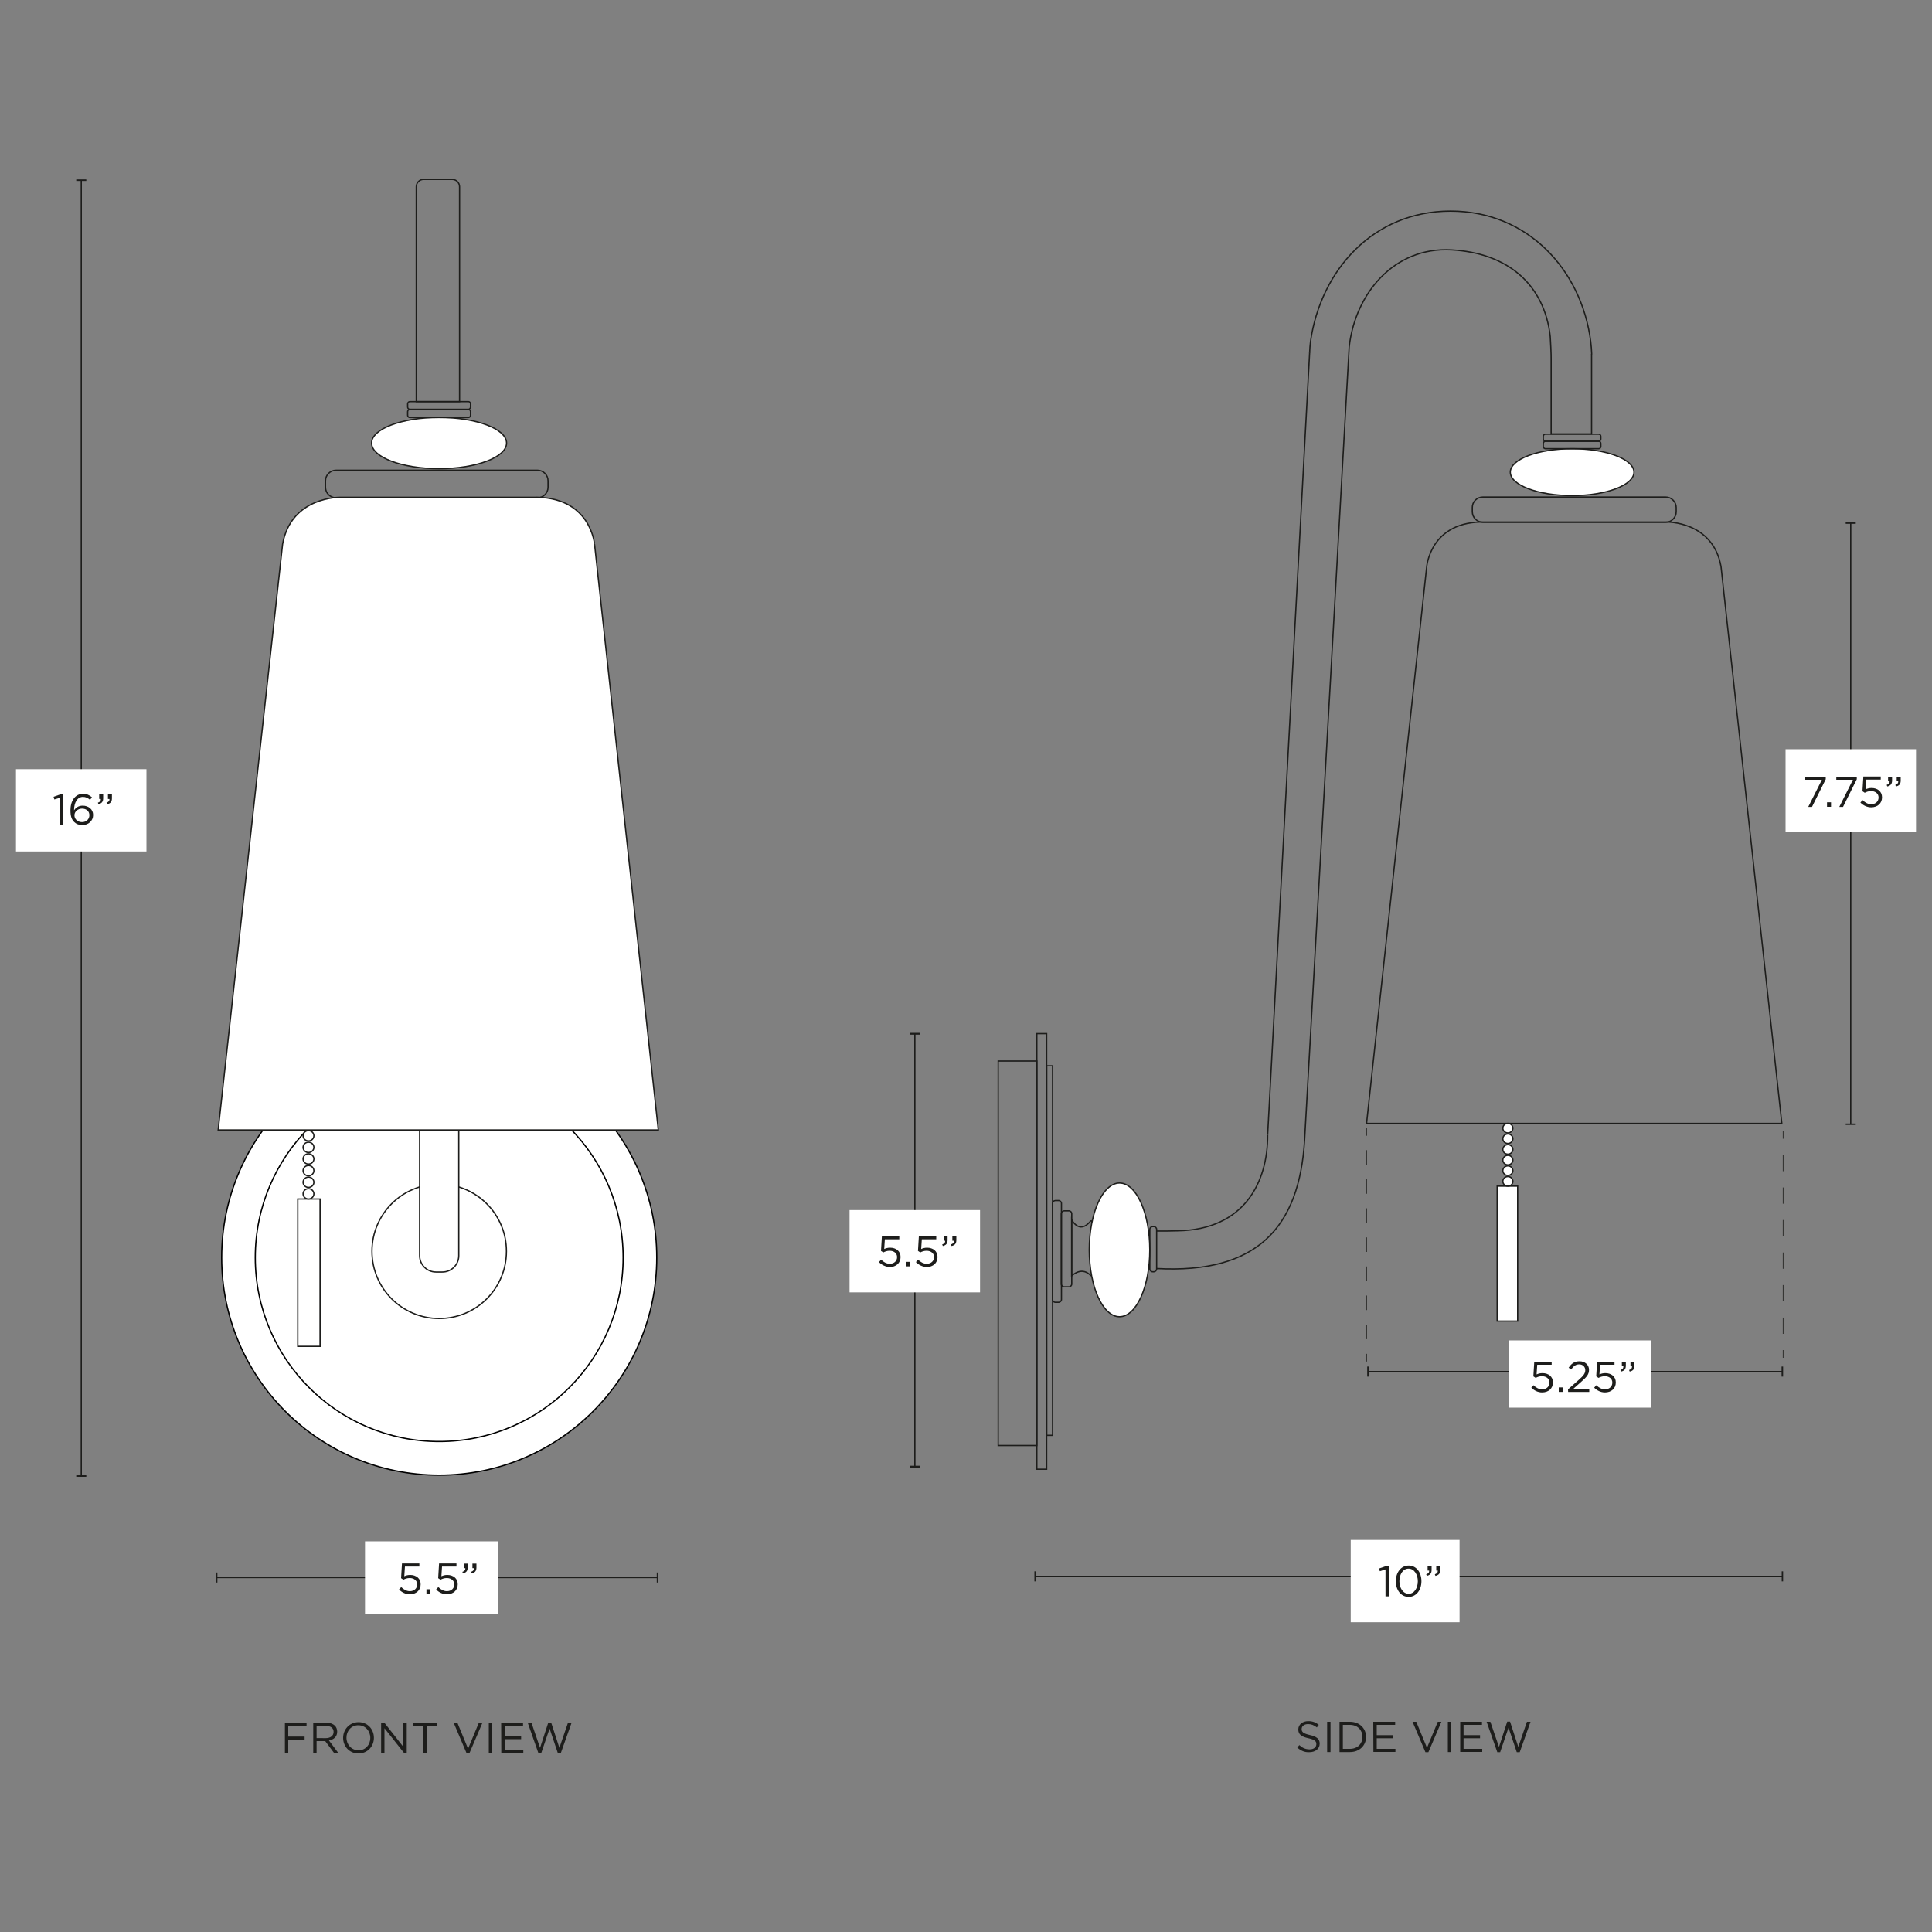 <svg xml:space="preserve" style="enable-background:new 0 0 1500 1500;" viewBox="0 0 1500 1500" height="1500px" width="1500px" y="0px" x="0px" xmlns:xlink="http://www.w3.org/1999/xlink" xmlns="http://www.w3.org/2000/svg" id="Capa_1" version="1.1">
<rect x="0" y="0" width="1500" height="1500" fill="#808080" stroke="none"/>
<style type="text/css">
	.st0{fill:#FFFFFF;stroke:#000000;stroke-miterlimit:10;}
	.st1{fill:#FFFFFF;stroke:#1D1D1B;stroke-miterlimit:10;}
	.st2{fill:#1D1D1B;}
	.st3{fill:none;stroke:#1D1D1B;stroke-miterlimit:10;}
	.st4{fill:#FFFFFF;}
	.st5{fill:#FFFFFF;stroke:#FFFFFF;stroke-miterlimit:10;}
	.st6{fill:none;}
	.st7{fill:none;stroke:#1D1D1B;stroke-width:0.5;stroke-miterlimit:10;}
	.st8{fill:none;stroke:#1D1D1B;stroke-width:0.5;stroke-miterlimit:10;stroke-dasharray:11.286,11.286;}
	.st9{fill:none;stroke:#1D1D1B;stroke-width:0.5;stroke-miterlimit:10;stroke-dasharray:12.627,12.627;}
</style>
<g>
	<g>
		<g>
			<circle r="168.9" cy="976.4" cx="341" class="st0"></circle>
			<circle r="142.8" cy="976.4" cx="341" class="st0"></circle>
		</g>
		<circle r="52.2" cy="971.5" cx="341" class="st1"></circle>
		<path d="M356.2,875.2h-30.4v99.7c0,7,5.7,12.7,12.7,12.7h5c7,0,12.7-5.7,12.7-12.7V875.2z" class="st1"></path>
	</g>
	<g>
		<path d="M221.2,1337.5H238v2.4h-14.2v8.4h12.7v2.4h-12.7v10.2h-2.6V1337.5L221.2,1337.5z" class="st2"></path>
		<path d="M243.2,1337.5h10.1c2.9,0,5.2,0.9,6.7,2.3c1.1,1.1,1.8,2.8,1.8,4.6v0.1c0,3.9-2.7,6.2-6.4,6.8l7.2,9.6h-3.3
			l-6.8-9.1h-6.7v9.1h-2.6V1337.5z M253,1349.5c3.5,0,6-1.8,6-4.8v-0.1c0-2.9-2.2-4.6-6-4.6h-7.2v9.5L253,1349.5L253,1349.5z" class="st2"></path>
		<path d="M266.4,1349.3L266.4,1349.3c0-6.5,4.9-12.2,12-12.2s11.9,5.6,11.9,12.1v0.1c0,6.5-4.9,12.1-12,12.1
			S266.4,1355.8,266.4,1349.3z M287.5,1349.3L287.5,1349.3c0-5.4-3.9-9.8-9.3-9.8c-5.4,0-9.2,4.3-9.2,9.6v0.1c0,5.3,3.9,9.7,9.3,9.7
			C283.7,1359,287.5,1354.7,287.5,1349.3z" class="st2"></path>
		<path d="M295.9,1337.5h2.5l14.8,18.8v-18.8h2.6v23.5h-2.1l-15.2-19.2v19.2h-2.6V1337.5z" class="st2"></path>
		<path d="M328.6,1340h-7.9v-2.4h18.4v2.4h-7.9v21h-2.7L328.6,1340L328.6,1340z" class="st2"></path>
		<path d="M352.2,1337.5h2.9l8.3,20.2l8.4-20.2h2.8l-10.1,23.6h-2.3L352.2,1337.5L352.2,1337.5z" class="st2"></path>
		<path d="M379.5,1337.5h2.6v23.5h-2.6V1337.5z" class="st2"></path>
		<path d="M389.1,1337.5h17v2.4h-14.3v8h12.8v2.4h-12.8v8.2h14.5v2.4h-17.1L389.1,1337.5L389.1,1337.5z" class="st2"></path>
		<path d="M409.7,1337.5h2.9l6.7,19.5l6.4-19.6h2.2l6.4,19.6l6.7-19.5h2.8l-8.4,23.6h-2.3l-6.4-19l-6.5,19h-2.2
			L409.7,1337.5L409.7,1337.5z" class="st2"></path>
	</g>
	<ellipse ry="19.9" rx="52.4" cy="344" cx="340.9" class="st1"></ellipse>
	<path d="M365.3,319.6v2.9c0,0.9-0.8,1.7-1.7,1.7h-45.4c-0.9,0-1.7-0.8-1.7-1.7v-2.9c0-0.9,0.8-1.7,1.7-1.7h45.4
		C364.5,317.9,365.3,318.6,365.3,319.6z" class="st3"></path>
	<path d="M365.3,313.5v2.6c0,0.9-0.8,1.7-1.7,1.7h-45.4c-0.9,0-1.7-0.8-1.7-1.7v-2.6c0-0.9,0.8-1.7,1.7-1.7h45.4
		C364.5,311.8,365.3,312.5,365.3,313.5z" class="st3"></path>
	<path d="M425.5,373.3v5c0,4.5-3.7,8.2-8.2,8.2H260.9c-4.5,0-8.2-3.7-8.2-8.2v-5c0-4.5,3.7-8.2,8.2-8.2h156.4
		C421.8,365.1,425.5,368.8,425.5,373.3z" class="st3"></path>
	<path d="M412.9,386.1H264.4c0,0-38.3-0.9-45,36.4l-50,454.8h341.7l-49.4-454C461.7,423.3,459.2,384.6,412.9,386.1
		L412.9,386.1z" class="st1"></path>
	<path d="M328.8,139.3h22.3c3.1,0,5.7,2.5,5.7,5.7v166.8h-33.6V145C323.2,141.9,325.7,139.3,328.8,139.3L328.8,139.3z" class="st3"></path>
	<g>
		<rect height="114.4" width="17.3" class="st1" y="930.9" x="231.2"></rect>
		<ellipse ry="4" rx="4.2" cy="926.9" cx="239.5" class="st1"></ellipse>
		<ellipse ry="4" rx="4.2" cy="917.9" cx="239.5" class="st1"></ellipse>
		<ellipse ry="4" rx="4.2" cy="908.9" cx="239.5" class="st1"></ellipse>
		<ellipse ry="4" rx="4.2" cy="899.8" cx="239.5" class="st1"></ellipse>
		<ellipse ry="4" rx="4.2" cy="890.8" cx="239.5" class="st1"></ellipse>
		<ellipse ry="4" rx="4.2" cy="881.8" cx="239.5" class="st1"></ellipse>
	</g>
	<g>
		<line y2="1146" x2="63.1" y1="139.9" x1="63.1" class="st3"></line>
		<rect height="1.2" width="7.8" class="st2" y="139.3" x="59.2"></rect>
		<rect height="1.2" width="7.8" class="st2" y="1145.4" x="59.2"></rect>
	</g>
	<rect height="63.9" width="101.3" class="st4" y="597.2" x="12.4"></rect>
	<g>
		<path d="M46.6,619.3l-4.4,1.4l-0.6-2.1l5.7-2h1.9v23.6h-2.6V619.3L46.6,619.3z" class="st2"></path>
		<path d="M57.6,638.2c-1.9-1.9-2.9-4.3-2.9-9.1v-0.1c0-7.1,3.6-12.7,9.8-12.7c2.8,0,4.9,1,6.9,2.7l-1.5,2
			c-1.7-1.5-3.4-2.3-5.5-2.3c-4.3,0-6.9,4.3-6.9,10.4c1.3-1.9,3.3-3.6,6.7-3.6c4.4,0,8.1,2.8,8.1,7.2v0.1c0,4.5-3.7,7.8-8.4,7.8
			C61.2,640.6,59.1,639.7,57.6,638.2L57.6,638.2z M69.4,632.9L69.4,632.9c0-3-2.3-5.1-5.7-5.1s-5.9,2.5-5.9,5.1v0.1
			c0,3,2.5,5.3,5.9,5.3S69.4,635.9,69.4,632.9L69.4,632.9z" class="st2"></path>
		<path d="M76,623.2c1.7-0.6,2.4-1.5,2.3-2.9H77v-3.5h3.1v3c0,2.7-1.2,4-3.7,4.6L76,623.2L76,623.2z M82.7,623.2
			c1.7-0.6,2.4-1.5,2.3-2.9h-1.2v-3.5h3.1v3c0,2.7-1.1,4-3.7,4.6L82.7,623.2L82.7,623.2z" class="st2"></path>
	</g>
	<g>
		<line y2="1224.8" x2="510.5" y1="1224.8" x1="168.1" class="st3"></line>
		<rect height="7.8" width="1.2" class="st2" y="1220.9" x="167.6"></rect>
		<rect height="7.8" width="1.2" class="st2" y="1220.9" x="509.9"></rect>
	</g>
	<rect height="55.2" width="102.6" class="st5" y="1197.2" x="283.9"></rect>
	<g>
		<path d="M309.8,1234.1l1.7-1.9c2,2,4.3,3.2,6.7,3.2c3.4,0,5.7-2.2,5.7-5.2v-0.1c0-2.9-2.4-4.9-5.8-4.9
			c-2,0-3.6,0.6-4.9,1.3l-1.8-1.2l0.7-11.4h13.5v2.4h-11.2l-0.5,7.5c1.4-0.6,2.7-1,4.6-1c4.6,0,8.1,2.7,8.1,7.2v0.1
			c0,4.6-3.5,7.7-8.4,7.7C314.8,1237.8,311.9,1236.2,309.8,1234.1L309.8,1234.1z" class="st2"></path>
		<path d="M331.1,1233.9h3.1v3.5h-3.1V1233.9z" class="st2"></path>
		<path d="M338.6,1234.1l1.7-1.9c2,2,4.3,3.2,6.7,3.2c3.4,0,5.7-2.2,5.7-5.2v-0.1c0-2.9-2.4-4.9-5.8-4.9
			c-2,0-3.6,0.6-4.9,1.3l-1.8-1.2l0.7-11.4h13.5v2.4h-11.2l-0.5,7.5c1.4-0.6,2.7-1,4.6-1c4.6,0,8.1,2.7,8.1,7.2v0.1
			c0,4.6-3.5,7.7-8.4,7.7C343.6,1237.8,340.7,1236.2,338.6,1234.1L338.6,1234.1z" class="st2"></path>
		<path d="M359,1220.4c1.7-0.6,2.4-1.5,2.3-2.9H360v-3.5h3.1v3c0,2.7-1.2,4-3.7,4.6L359,1220.4L359,1220.4z
			 M365.7,1220.4c1.7-0.6,2.4-1.5,2.3-2.9h-1.2v-3.5h3.1v3c0,2.7-1.1,4-3.7,4.6L365.7,1220.4L365.7,1220.4z" class="st2"></path>
	</g>
	<g>
		<ellipse ry="18.2" rx="48" cy="366.6" cx="1220.6" class="st1"></ellipse>
		<rect height="298.5" width="30" class="st3" y="823.8" x="775"></rect>
		<rect height="338.2" width="7.6" class="st3" y="802.5" x="805"></rect>
		<rect height="286.9" width="4.6" class="st3" y="827.5" x="812.6"></rect>
		<g>
			<line y2="881.1" x2="984.2" y1="273.7" x1="1016.8" class="st3"></line>
			<path d="M898.1,984.9c77.7,4.2,110.7-31.6,114.8-99.9l34.6-615.6c4.6-41.4,34.8-77.9,79.4-75.4
				c44,2.4,72.2,27.2,76.7,67.2c0.2,1.5,0.8,15.5,0.7,17v58.7h31.4v-62.1" class="st3"></path>
			<path d="M1016.8,273.9c0.1-3,0.3-5.8,0.7-8.9c8-55.3,48.7-101.1,108.7-101.1S1227.9,209.6,1235,265
				c0.4,3.1,0.7,6.8,0.8,10" class="st3"></path>
		</g>
		<path d="M817.2,1008.9v-74.6c0-1.2,1-2.2,2.2-2.2h2.5c1.2,0,2.2,1,2.2,2.2v74.6c0,1.2-1,2.2-2.2,2.2h-2.5
			C818.2,1011.1,817.2,1010.1,817.2,1008.9z" class="st3"></path>
		<path d="M824,996.9v-54.6c0-1.2,1-2.2,2.2-2.2h3.7c1.2,0,2.2,1,2.2,2.2v54.6c0,1.2-1,2.2-2.2,2.2h-3.7
			C825,999.1,824,998.1,824,996.9z" class="st3"></path>
		<path d="M832,946.8v43.8c7.3-6.4,12.6-2.6,14.7-0.4c0.4,0.4,1,0.1,1-0.4v-41.4c0-0.5-0.7-0.8-1-0.3
			C837.7,958.9,832,946.8,832,946.8L832,946.8z" class="st3"></path>
		<ellipse ry="51.9" rx="23.5" cy="970.4" cx="869.2" class="st1"></ellipse>
		<path d="M892.7,985.2v-30.7c0-1.2,1-2.2,2.2-2.2h0.9c1.2,0,2.2,1,2.2,2.2v30.7c0,1.2-1,2.2-2.2,2.2h-0.9
			C893.7,987.4,892.7,986.4,892.7,985.2z" class="st3"></path>
		<path d="M984.2,881.1c0.2,36.4-17.9,73.6-69.8,74.5c-1.4,0.1-15.1,0.3-16.5,0.2" class="st3"></path>
		<path d="M1199.9,342.6h41.3c0.9,0,1.7,0.8,1.7,1.7v2.4c0,0.9-0.8,1.7-1.7,1.7h-41.3c-0.9,0-1.7-0.8-1.7-1.7v-2.4
			C1198.2,343.4,1199,342.6,1199.9,342.6z" class="st3"></path>
		<path d="M1199.9,337.1h41.3c0.9,0,1.7,0.8,1.7,1.7v2.1c0,0.9-0.8,1.7-1.7,1.7h-41.3c-0.9,0-1.7-0.8-1.7-1.7v-2.1
			C1198.2,337.8,1199,337.1,1199.9,337.1z" class="st3"></path>
		<path d="M1151.3,385.9h141.9c4.5,0,8.2,3.7,8.2,8.2v3.2c0,4.5-3.7,8.2-8.2,8.2h-141.9c-4.5,0-8.2-3.7-8.2-8.2v-3.2
			C1143,389.6,1146.7,385.9,1151.3,385.9z" class="st3"></path>
		<path d="M1153.6,405.3c-43.7-1.3-46,35.4-46,35.4L1061,872.2h322.4l-47.2-432.3c-6.3-35.5-42.4-34.6-42.4-34.6H1153.6
			L1153.6,405.3z" class="st3"></path>
		<g>
			<path d="M1007.2,1356.8l1.6-1.9c2.4,2.2,4.8,3.3,8,3.3c3.3,0,5.2-1.7,5.2-4v-0.1c0-2.2-1.2-3.4-6.1-4.5
				c-5.4-1.2-7.9-2.9-7.9-6.8v-0.1c0-3.7,3.3-6.4,7.7-6.4c3.4,0,5.9,1,8.2,2.9l-1.5,2c-2.2-1.8-4.4-2.6-6.8-2.6c-3.1,0-5,1.7-5,3.8
				v0.1c0,2.2,1.2,3.4,6.4,4.6c5.2,1.1,7.6,3.1,7.6,6.6v0.1c0,4-3.4,6.6-8,6.6C1013,1360.6,1010,1359.3,1007.2,1356.8L1007.2,1356.8
				z" class="st2"></path>
			<path d="M1030.4,1336.8h2.6v23.5h-2.6V1336.8z" class="st2"></path>
			<path d="M1040,1336.8h8.1c7.4,0,12.5,5.1,12.5,11.7v0.1c0,6.6-5.1,11.7-12.5,11.7h-8.1V1336.8L1040,1336.8z
				 M1048.1,1357.8c5.9,0,9.7-4,9.7-9.2v-0.1c0-5.2-3.8-9.3-9.7-9.3h-5.5v18.6L1048.1,1357.8L1048.1,1357.8z" class="st2"></path>
			<path d="M1066.2,1336.8h17v2.4h-14.3v8h12.8v2.4h-12.8v8.2h14.5v2.4h-17.1L1066.2,1336.8L1066.2,1336.8z" class="st2"></path>
			<path d="M1096.7,1336.8h2.9l8.3,20.2l8.4-20.2h2.8l-10.1,23.6h-2.3L1096.7,1336.8L1096.7,1336.8z" class="st2"></path>
			<path d="M1124.1,1336.8h2.6v23.5h-2.6V1336.8z" class="st2"></path>
			<path d="M1133.6,1336.8h17v2.4h-14.3v8h12.8v2.4h-12.8v8.2h14.5v2.4h-17.1V1336.8L1133.6,1336.8z" class="st2"></path>
			<path d="M1154.2,1336.8h2.9l6.7,19.5l6.4-19.6h2.2l6.4,19.6l6.7-19.5h2.8l-8.4,23.6h-2.3l-6.4-19l-6.5,19h-2.2
				L1154.2,1336.8L1154.2,1336.8z" class="st2"></path>
		</g>
		<g>
			<g>
				<line y2="802.6" x2="710.3" y1="1138.7" x1="710.3" class="st3"></line>
				<rect height="1.4" width="7.8" class="st2" y="1138" x="706.4"></rect>
				<rect height="1.4" width="7.8" class="st2" y="801.9" x="706.4"></rect>
			</g>
		</g>
		<rect height="63.9" width="101.3" class="st4" y="939.5" x="659.6"></rect>
		<g>
			<path d="M682.4,979.9l1.7-1.9c2,2,4.3,3.2,6.7,3.2c3.4,0,5.7-2.2,5.7-5.2V976c0-2.9-2.4-4.9-5.8-4.9
				c-2,0-3.6,0.6-4.9,1.3l-1.8-1.2l0.7-11.4h13.5v2.4h-11.2l-0.5,7.5c1.4-0.6,2.7-1,4.6-1c4.6,0,8.1,2.7,8.1,7.2v0.1
				c0,4.6-3.5,7.7-8.4,7.7C687.4,983.6,684.5,982,682.4,979.9L682.4,979.9z" class="st2"></path>
			<path d="M703.7,979.7h3.1v3.5h-3.1V979.7z" class="st2"></path>
			<path d="M711.1,979.9l1.7-1.9c2,2,4.3,3.2,6.7,3.2c3.4,0,5.7-2.2,5.7-5.2V976c0-2.9-2.4-4.9-5.8-4.9
				c-2,0-3.6,0.6-4.9,1.3l-1.8-1.2l0.7-11.4h13.5v2.4h-11.2l-0.5,7.5c1.4-0.6,2.7-1,4.6-1c4.6,0,8.1,2.7,8.1,7.2v0.1
				c0,4.6-3.5,7.7-8.4,7.7C716.1,983.6,713.2,982,711.1,979.9L711.1,979.9z" class="st2"></path>
			<path d="M731.5,966.2c1.7-0.6,2.4-1.5,2.3-2.9h-1.2v-3.5h3.1v3c0,2.7-1.2,4-3.7,4.6L731.5,966.2L731.5,966.2z
				 M738.3,966.2c1.7-0.6,2.4-1.5,2.3-2.9h-1.2v-3.5h3.1v3c0,2.7-1.1,4-3.7,4.6L738.3,966.2L738.3,966.2z" class="st2"></path>
		</g>
		<g>
			<line y2="1223.9" x2="1383.8" y1="1223.9" x1="803.6" class="st3"></line>
			<rect height="7.8" width="1.1" class="st2" y="1220" x="803.1"></rect>
			<rect height="7.8" width="1.1" class="st2" y="1220" x="1383.3"></rect>
		</g>
		<rect height="63.9" width="84.5" class="st4" y="1195.6" x="1048.7"></rect>
		<g>
			<path d="M1075.7,1218.5l-4.4,1.4l-0.6-2.1l5.7-2h1.9v23.6h-2.6V1218.5L1075.7,1218.5z" class="st2"></path>
			<path d="M1083.7,1227.7L1083.7,1227.7c0-6.6,3.9-12.2,10-12.2s9.9,5.5,9.9,12.1v0.1c0,6.6-3.9,12.1-9.9,12.1
				C1087.6,1239.8,1083.7,1234.3,1083.7,1227.7L1083.7,1227.7z M1100.8,1227.7L1100.8,1227.7c0-5.2-2.8-9.8-7.2-9.8
				s-7.1,4.5-7.1,9.7v0.1c0,5.1,2.8,9.7,7.2,9.7S1100.8,1232.8,1100.8,1227.7L1100.8,1227.7z" class="st2"></path>
			<path d="M1107.3,1222.3c1.7-0.6,2.4-1.5,2.3-2.9h-1.2v-3.5h3.1v3c0,2.7-1.2,4-3.7,4.6L1107.3,1222.3L1107.3,1222.3z
				 M1114,1222.3c1.7-0.6,2.4-1.5,2.3-2.9h-1.2v-3.5h3.1v3c0,2.7-1.1,4-3.7,4.6L1114,1222.3L1114,1222.3z" class="st2"></path>
		</g>
		<g>
			<rect height="104.8" width="15.9" class="st1" y="920.9" x="1162.4"></rect>
			<ellipse ry="3.7" rx="3.9" cy="917.2" cx="1170.7" class="st1"></ellipse>
			<ellipse ry="3.7" rx="3.9" cy="908.9" cx="1170.7" class="st1"></ellipse>
			<ellipse ry="3.7" rx="3.9" cy="900.7" cx="1170.7" class="st1"></ellipse>
			<ellipse ry="3.7" rx="3.9" cy="892.4" cx="1170.7" class="st1"></ellipse>
			<ellipse ry="3.7" rx="3.9" cy="884.1" cx="1170.7" class="st1"></ellipse>
			<ellipse ry="3.7" rx="3.9" cy="875.9" cx="1170.7" class="st1"></ellipse>
		</g>
		<g>
			<line y2="1064.9" x2="1383.8" y1="1064.9" x1="1062.1" class="st3"></line>
			<rect height="7.8" width="1.2" class="st2" y="1061" x="1061.5"></rect>
			<rect height="7.8" width="1.2" class="st2" y="1061" x="1383.2"></rect>
		</g>
		<rect height="52.2" width="110.2" class="st4" y="1040.7" x="1171.5"></rect>
		<g>
			<path d="M1188.9,1077.4l1.7-1.9c2,2,4.3,3.2,6.7,3.2c3.4,0,5.7-2.2,5.7-5.2v-0.1c0-2.9-2.4-4.9-5.8-4.9
				c-2,0-3.6,0.6-4.9,1.3l-1.8-1.2l0.7-11.4h13.5v2.4h-11.2l-0.5,7.5c1.4-0.6,2.7-1,4.6-1c4.6,0,8.1,2.7,8.1,7.2v0.1
				c0,4.6-3.5,7.7-8.4,7.7C1193.9,1081.1,1191,1079.5,1188.9,1077.4L1188.9,1077.4z" class="st2"></path>
			<path d="M1210.2,1077.2h3.1v3.5h-3.1V1077.2z" class="st2"></path>
			<path d="M1217.4,1078.7l8.5-7.5c3.6-3.2,4.9-5,4.9-7.4c0-2.8-2.2-4.5-4.7-4.5c-2.7,0-4.4,1.4-6.3,4l-1.9-1.4
				c2.1-3.1,4.3-5,8.5-5s7.3,2.8,7.3,6.6v0.1c0,3.4-1.8,5.5-5.9,9.1l-6.3,5.6h12.4v2.4h-16.4L1217.4,1078.7L1217.4,1078.7z" class="st2"></path>
			<path d="M1237.7,1077.4l1.7-1.9c2,2,4.3,3.2,6.7,3.2c3.4,0,5.7-2.2,5.7-5.2v-0.1c0-2.9-2.4-4.9-5.8-4.9
				c-2,0-3.6,0.6-4.9,1.3l-1.8-1.2l0.7-11.4h13.5v2.4h-11.2l-0.5,7.5c1.4-0.6,2.7-1,4.6-1c4.6,0,8.1,2.7,8.1,7.2v0.1
				c0,4.6-3.5,7.7-8.4,7.7C1242.7,1081.1,1239.8,1079.5,1237.7,1077.4L1237.7,1077.4z" class="st2"></path>
			<path d="M1258.1,1063.7c1.7-0.6,2.4-1.5,2.3-2.9h-1.2v-3.5h3.1v3c0,2.7-1.2,4-3.7,4.6L1258.1,1063.7L1258.1,1063.7z
				 M1264.8,1063.7c1.7-0.6,2.4-1.5,2.3-2.9h-1.2v-3.5h3.1v3c0,2.7-1.1,4-3.7,4.6L1264.8,1063.7L1264.8,1063.7z" class="st2"></path>
		</g>
		<g>
			<line y2="872.9" x2="1436.9" y1="406.2" x1="1436.9" class="st3"></line>
			<rect height="1.1" width="7.8" class="st2" y="405.6" x="1433"></rect>
			<rect height="1.1" width="7.8" class="st2" y="872.3" x="1433"></rect>
		</g>
		<rect height="63.9" width="101.3" class="st4" y="581.7" x="1386.3"></rect>
		<g>
			<path d="M1414.5,605.4h-12.9V603h15.9v2l-10.7,21.5h-2.9L1414.5,605.4L1414.5,605.4z" class="st2"></path>
			<path d="M1418.5,622.9h3.1v3.5h-3.1V622.9z" class="st2"></path>
			<path d="M1438.6,605.4h-12.9V603h15.9v2l-10.7,21.5h-2.9L1438.6,605.4L1438.6,605.4z" class="st2"></path>
			<path d="M1444.4,623.1l1.7-1.9c2,2,4.3,3.2,6.7,3.2c3.4,0,5.7-2.2,5.7-5.2v-0.1c0-2.9-2.4-4.9-5.8-4.9
				c-2,0-3.6,0.6-4.9,1.3l-1.8-1.2l0.7-11.4h13.5v2.4h-11.2l-0.5,7.5c1.4-0.6,2.7-1,4.6-1c4.6,0,8.1,2.7,8.1,7.2v0.1
				c0,4.6-3.5,7.7-8.4,7.7C1449.4,626.8,1446.5,625.2,1444.4,623.1L1444.4,623.1z" class="st2"></path>
			<path d="M1464.8,609.4c1.7-0.6,2.4-1.5,2.3-2.9h-1.2V603h3.1v3c0,2.7-1.2,4-3.7,4.6L1464.8,609.4L1464.8,609.4z
				 M1471.5,609.4c1.7-0.6,2.4-1.5,2.3-2.9h-1.2V603h3.1v3c0,2.7-1.1,4-3.7,4.6L1471.5,609.4L1471.5,609.4z" class="st2"></path>
		</g>
		<g>
			<g>
				<line y2="881.8" x2="1061" y1="875.8" x1="1061" class="st7"></line>
				<line y2="1045.4" x2="1061" y1="893" x1="1061" class="st8"></line>
				<line y2="1057.1" x2="1061" y1="1051.1" x1="1061" class="st7"></line>
			</g>
		</g>
		<g>
			<g>
				<line y2="884.1" x2="1384.4" y1="878.1" x1="1384.4" class="st7"></line>
				<line y2="1041.9" x2="1384.4" y1="896.7" x1="1384.4" class="st9"></line>
				<line y2="1054.2" x2="1384.4" y1="1048.2" x1="1384.4" class="st7"></line>
			</g>
		</g>
	</g>
</g>
</svg>
